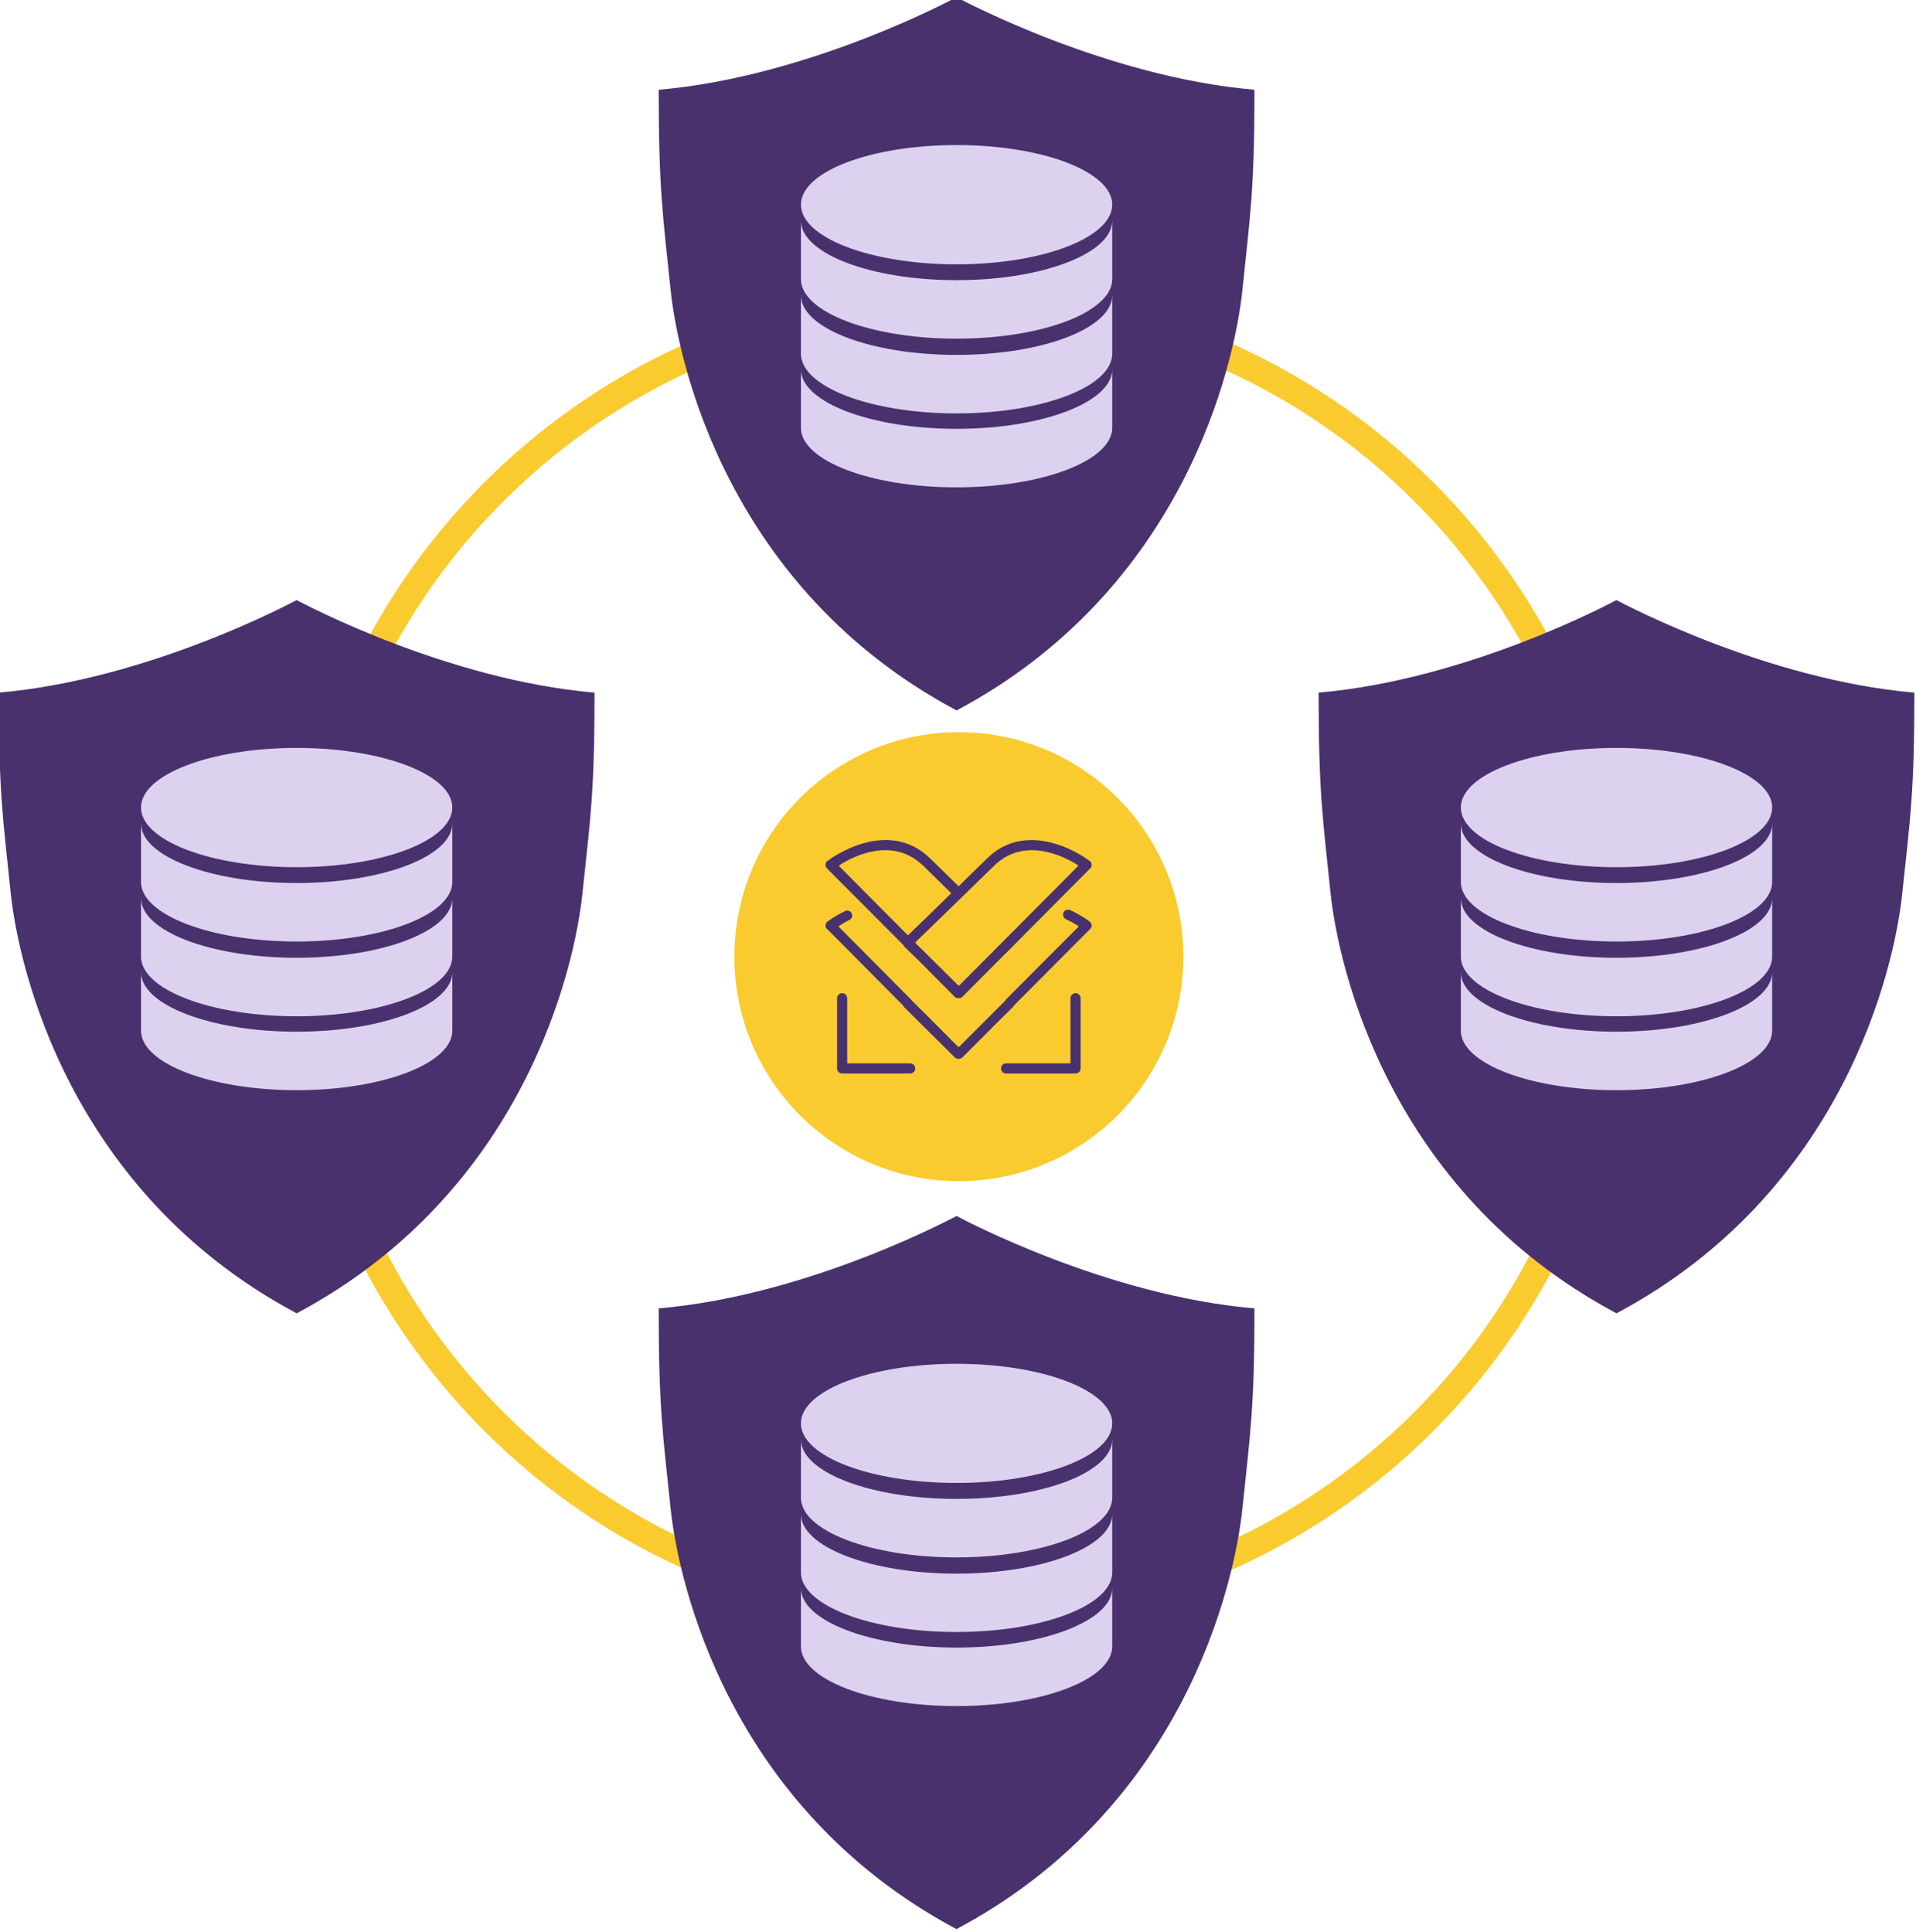 <?xml version="1.0" encoding="UTF-8" standalone="no"?>
<!DOCTYPE svg PUBLIC "-//W3C//DTD SVG 1.1//EN" "http://www.w3.org/Graphics/SVG/1.1/DTD/svg11.dtd">
<svg width="100%" height="100%" viewBox="0 0 595 600" version="1.1" xmlns="http://www.w3.org/2000/svg" xmlns:xlink="http://www.w3.org/1999/xlink" xml:space="preserve" xmlns:serif="http://www.serif.com/" style="fill-rule:evenodd;clip-rule:evenodd;stroke-linejoin:round;stroke-miterlimit:2;">
    <g transform="matrix(1,0,0,1,-3993.19,-8694.61)">
        <g transform="matrix(4.167,0,0,4.167,-12987.8,-28428.9)">
            <path d="M4146.57,8930.22C4118.97,8930.22 4096.56,8952.63 4096.56,8980.23C4096.56,9007.83 4118.97,9030.24 4146.57,9030.24C4174.17,9030.24 4196.58,9007.83 4196.58,8980.23C4196.58,8952.63 4174.17,8930.22 4146.57,8930.22ZM4146.57,8932.22C4173.07,8932.22 4194.58,8953.73 4194.58,8980.23C4194.58,9006.73 4173.07,9028.24 4146.57,9028.24C4120.07,9028.24 4098.56,9006.73 4098.56,8980.23C4098.56,8953.73 4120.07,8932.22 4146.57,8932.22ZM4146.57,8963.5C4155.8,8963.5 4163.3,8970.99 4163.3,8980.23C4163.3,8989.46 4155.8,8996.96 4146.57,8996.96C4137.33,8996.96 4129.84,8989.46 4129.84,8980.23C4129.84,8970.99 4137.33,8963.5 4146.57,8963.5Z" style="fill:rgb(250,203,46);fill-rule:nonzero;"/>
            <path d="M4146.2,9052.6C4129.45,9043.56 4125.68,9026.97 4125.09,9021.38C4124.51,9015.77 4124.2,9013.95 4124.2,9006.44C4135.51,9005.47 4146.4,8999.55 4146.4,8999.55L4146.43,8999.57C4147.08,8999.91 4157.64,9005.5 4168.6,9006.44C4168.6,9013.95 4168.28,9015.77 4167.7,9021.38C4167.11,9026.99 4163.32,9043.69 4146.4,9052.7L4146.2,9052.6ZM4097.02,9006.7C4080.27,8997.67 4076.5,8981.07 4075.91,8975.49C4075.33,8969.88 4075.02,8968.05 4075.02,8960.55C4086.33,8959.57 4097.22,8953.65 4097.22,8953.65L4097.25,8953.67C4097.9,8954.01 4108.46,8959.6 4119.42,8960.55C4119.42,8968.05 4119.11,8969.88 4118.52,8975.49C4117.94,8981.1 4114.14,8997.8 4097.22,9006.81L4097.02,9006.7ZM4195.38,9006.7C4178.63,8997.67 4174.86,8981.07 4174.27,8975.49C4173.69,8969.88 4173.38,8968.05 4173.38,8960.55C4184.69,8959.57 4195.58,8953.65 4195.58,8953.65L4195.61,8953.67C4196.26,8954.01 4206.82,8959.6 4217.78,8960.55C4217.78,8968.05 4217.47,8969.88 4216.88,8975.49C4216.3,8981.1 4212.49,8997.8 4195.58,9006.81L4195.38,9006.7ZM4146.2,8961.77C4129.45,8952.74 4125.68,8936.14 4125.09,8930.56C4124.51,8924.94 4124.2,8923.12 4124.2,8915.62C4135.51,8914.64 4146.4,8908.72 4146.4,8908.72L4146.43,8908.74C4147.08,8909.08 4157.64,8914.67 4168.6,8915.62C4168.6,8923.12 4168.28,8924.94 4167.7,8930.56C4167.11,8936.17 4163.32,8952.87 4146.4,8961.88L4146.2,8961.77Z" style="fill:rgb(73,49,110);fill-rule:nonzero;"/>
            <path d="M4158,9027.28L4158,9031.63C4158,9034.09 4152.8,9036.08 4146.4,9036.08C4139.99,9036.08 4134.8,9034.09 4134.8,9031.63L4134.8,9027.28C4134.8,9029.73 4139.99,9031.72 4146.4,9031.72C4152.8,9031.72 4158,9029.73 4158,9027.28ZM4158,9021.76L4158,9026.12C4158,9028.57 4152.8,9030.56 4146.4,9030.56C4139.99,9030.56 4134.8,9028.57 4134.8,9026.12L4134.8,9021.76C4134.8,9024.22 4139.99,9026.21 4146.4,9026.21C4152.8,9026.21 4158,9024.22 4158,9021.76ZM4158,9016.2L4158,9020.55C4158,9023.01 4152.8,9025 4146.4,9025C4139.99,9025 4134.8,9023.01 4134.8,9020.55L4134.8,9016.2C4134.8,9018.65 4139.99,9020.64 4146.4,9020.64C4152.8,9020.64 4158,9018.65 4158,9016.2ZM4158,9015.01C4158,9017.47 4152.8,9019.45 4146.4,9019.45C4139.99,9019.45 4134.8,9017.47 4134.8,9015.01C4134.8,9012.56 4139.99,9010.57 4146.4,9010.57C4152.8,9010.57 4158,9012.56 4158,9015.01ZM4108.82,8981.38L4108.82,8985.74C4108.82,8988.19 4103.62,8990.18 4097.22,8990.18C4090.81,8990.18 4085.62,8988.19 4085.62,8985.74L4085.62,8981.38C4085.62,8983.83 4090.81,8985.82 4097.22,8985.82C4103.62,8985.82 4108.82,8983.83 4108.82,8981.38ZM4207.18,8981.38L4207.18,8985.74C4207.18,8988.19 4201.98,8990.18 4195.58,8990.18C4189.17,8990.18 4183.98,8988.19 4183.98,8985.74L4183.98,8981.38C4183.98,8983.83 4189.17,8985.82 4195.58,8985.82C4201.98,8985.82 4207.18,8983.83 4207.18,8981.38ZM4108.82,8975.86L4108.82,8980.22C4108.82,8982.68 4103.62,8984.67 4097.22,8984.67C4090.81,8984.67 4085.62,8982.68 4085.62,8980.22L4085.62,8975.86C4085.62,8978.32 4090.81,8980.31 4097.22,8980.31C4103.62,8980.31 4108.82,8978.32 4108.82,8975.86ZM4207.18,8975.86L4207.18,8980.22C4207.18,8982.68 4201.98,8984.67 4195.58,8984.67C4189.17,8984.67 4183.98,8982.68 4183.98,8980.22L4183.98,8975.86C4183.98,8978.32 4189.17,8980.31 4195.58,8980.31C4201.98,8980.31 4207.18,8978.32 4207.18,8975.86ZM4108.82,8970.3L4108.82,8974.66C4108.82,8977.11 4103.62,8979.1 4097.22,8979.1C4090.81,8979.1 4085.62,8977.11 4085.62,8974.66L4085.62,8970.3C4085.62,8972.75 4090.81,8974.74 4097.22,8974.74C4103.62,8974.74 4108.82,8972.75 4108.82,8970.3ZM4207.18,8970.3L4207.18,8974.66C4207.18,8977.11 4201.98,8979.1 4195.58,8979.1C4189.17,8979.1 4183.98,8977.11 4183.98,8974.66L4183.98,8970.3C4183.98,8972.75 4189.17,8974.74 4195.58,8974.74C4201.98,8974.74 4207.18,8972.75 4207.18,8970.3ZM4108.82,8969.11C4108.82,8971.57 4103.62,8973.56 4097.22,8973.56C4090.81,8973.56 4085.62,8971.57 4085.62,8969.11C4085.62,8966.66 4090.81,8964.67 4097.22,8964.67C4103.62,8964.67 4108.82,8966.66 4108.82,8969.11ZM4207.18,8969.11C4207.18,8971.57 4201.98,8973.56 4195.58,8973.56C4189.17,8973.56 4183.98,8971.57 4183.98,8969.11C4183.98,8966.66 4189.17,8964.67 4195.58,8964.67C4201.98,8964.67 4207.18,8966.66 4207.18,8969.11ZM4158,8936.45L4158,8940.81C4158,8943.26 4152.8,8945.25 4146.4,8945.25C4139.99,8945.25 4134.8,8943.26 4134.8,8940.81L4134.8,8936.45C4134.8,8938.9 4139.99,8940.89 4146.4,8940.89C4152.8,8940.89 4158,8938.9 4158,8936.45ZM4158,8930.93L4158,8935.29C4158,8937.75 4152.8,8939.74 4146.4,8939.74C4139.99,8939.74 4134.8,8937.75 4134.8,8935.29L4134.8,8930.93C4134.8,8933.39 4139.99,8935.38 4146.4,8935.38C4152.8,8935.38 4158,8933.39 4158,8930.93ZM4158,8925.37L4158,8929.73C4158,8932.18 4152.8,8934.17 4146.4,8934.17C4139.99,8934.17 4134.8,8932.18 4134.8,8929.73L4134.8,8925.37C4134.8,8927.82 4139.99,8929.81 4146.4,8929.81C4152.8,8929.81 4158,8927.82 4158,8925.37ZM4158,8924.18C4158,8926.64 4152.8,8928.63 4146.4,8928.63C4139.99,8928.63 4134.8,8926.64 4134.8,8924.18C4134.8,8921.73 4139.99,8919.74 4146.4,8919.74C4152.8,8919.74 4158,8921.73 4158,8924.18Z" style="fill:rgb(221,209,240);fill-rule:nonzero;"/>
            <g transform="matrix(0.136,0,0,0.136,4136.63,8971.53)">
                <path d="M6.349,86.738L6.349,125.211C6.349,126.744 7.591,127.987 9.124,127.987L46.443,127.987C47.974,127.987 49.218,126.743 49.218,125.211C49.218,123.679 47.974,122.435 46.443,122.435L11.9,122.435L11.9,86.738C11.9,85.205 10.656,83.961 9.124,83.961C7.592,83.961 6.349,85.205 6.349,86.738ZM134.246,86.738L134.246,122.435L98.966,122.435C97.434,122.435 96.19,123.679 96.19,125.211C96.19,126.743 97.434,127.987 98.966,127.987L137.022,127.987C138.555,127.987 139.797,126.744 139.797,125.211L139.797,86.738C139.797,85.205 138.554,83.961 137.022,83.961C135.49,83.961 134.246,85.205 134.246,86.738ZM146.198,47.247C146.105,47.213 146.012,47.179 145.92,47.146C145.861,47.019 145.895,46.927 145.836,46.8C145.844,47.642 145.608,48.291 145.001,48.804L103.163,90.837C103.129,90.929 103.129,90.929 103.095,91.022C103.028,91.207 102.868,91.359 102.674,91.603L94.824,99.338L75.012,119.184C74.338,119.883 73.302,120.135 72.435,119.924L72.343,119.89C71.812,119.907 71.198,119.578 70.836,119.132L43.095,91.621C43.036,91.495 42.977,91.369 42.884,91.335L42.649,90.83L0.902,48.781L0.81,48.747C0.322,48.36 0.061,47.635 0.019,46.886L0.086,46.701C0.045,45.951 0.441,45.152 1.013,44.731L1.106,44.765C1.266,44.613 4.93,41.752 10.648,39.009C11.979,38.235 13.738,38.876 14.293,40.231C15.068,41.562 14.461,43.229 13.071,43.877C10.797,44.937 8.894,46.132 7.496,47.091C7.37,47.15 7.336,47.242 7.302,47.335C7.268,47.428 7.327,47.554 7.386,47.68L47.07,87.615C47.256,87.682 47.407,87.842 47.432,88.061C47.525,88.095 47.525,88.095 47.491,88.188L54.898,95.499L72.648,113.289C72.741,113.323 72.834,113.357 72.926,113.39C73.053,113.331 73.145,113.365 73.272,113.306L98.339,88.242L98.373,88.149C98.567,87.905 98.634,87.72 98.828,87.476L138.485,47.69C138.518,47.597 138.586,47.412 138.62,47.32C138.561,47.193 138.502,47.067 138.409,47.033C136.785,46.022 134.453,44.649 131.742,43.452C130.42,42.761 129.747,41.153 130.472,39.738C131.07,38.383 132.738,37.836 134.093,38.435C140.466,41.384 144.557,44.552 144.708,44.712L144.801,44.746C145.382,45.167 145.769,45.832 145.869,46.708L145.836,46.8C145.895,46.927 146.046,47.087 146.139,47.121L146.231,47.154L146.198,47.247ZM145.831,13.451C145.797,13.544 145.856,13.67 145.915,13.797C145.864,14.514 145.501,15.223 145.054,15.586L103.08,57.813C103.013,57.999 102.852,58.15 102.852,58.15C102.819,58.243 102.819,58.243 102.726,58.209L94.823,66.056L75.09,85.891C74.541,86.532 73.722,86.76 73.005,86.709L72.912,86.675C72.034,86.776 71.384,86.54 70.777,85.898L51.068,66.106L43.062,58.355C43.095,58.262 43.003,58.228 43.003,58.228C42.944,58.102 42.944,58.102 42.977,58.009C42.918,57.882 42.825,57.848 42.859,57.755L0.886,15.664C0.337,15.149 0.076,14.423 0.034,13.672L0.068,13.579C0.101,13.486 0.009,13.452 0.042,13.36C0.127,12.549 0.49,11.841 1.065,11.419L1.157,11.453C1.318,11.301 9.457,5.117 20.515,1.889C31.665,-1.305 45.609,-1.486 57.598,10.344C62.711,15.359 67.764,20.248 72.632,25.07C72.784,25.23 73.097,25.239 73.257,25.087C78.045,20.311 83.212,15.359 88.286,10.373C100.175,-1.489 114.169,-1.231 125.334,1.888C136.373,5.066 144.515,11.29 144.667,11.45L144.76,11.484C145.435,11.94 145.789,12.7 145.831,13.451ZM92.21,14.324C74.098,32.017 55.86,49.768 49.41,55.935C49.376,56.028 49.342,56.121 49.308,56.213C49.367,56.34 49.333,56.433 49.392,56.559L72.729,79.67C72.881,79.83 73.193,79.839 73.354,79.687L138.336,14.402C138.369,14.309 138.437,14.123 138.471,14.03C138.412,13.904 138.353,13.777 138.26,13.743C130.303,8.744 108.784,-2.035 92.21,14.324ZM53.739,14.301C37,-2.097 15.481,8.783 7.655,13.818C7.529,13.877 7.495,13.97 7.461,14.063C7.427,14.156 7.486,14.283 7.545,14.409L44.862,51.966C45.014,52.127 45.326,52.135 45.486,51.983C49.531,48.094 58.261,39.708 68.605,29.491C68.639,29.398 68.672,29.305 68.706,29.212C68.647,29.086 68.681,28.993 68.622,28.866C63.813,24.171 58.759,19.283 53.739,14.301Z" style="fill:rgb(73,49,110);fill-rule:nonzero;"/>
            </g>
        </g>
    </g>
</svg>
